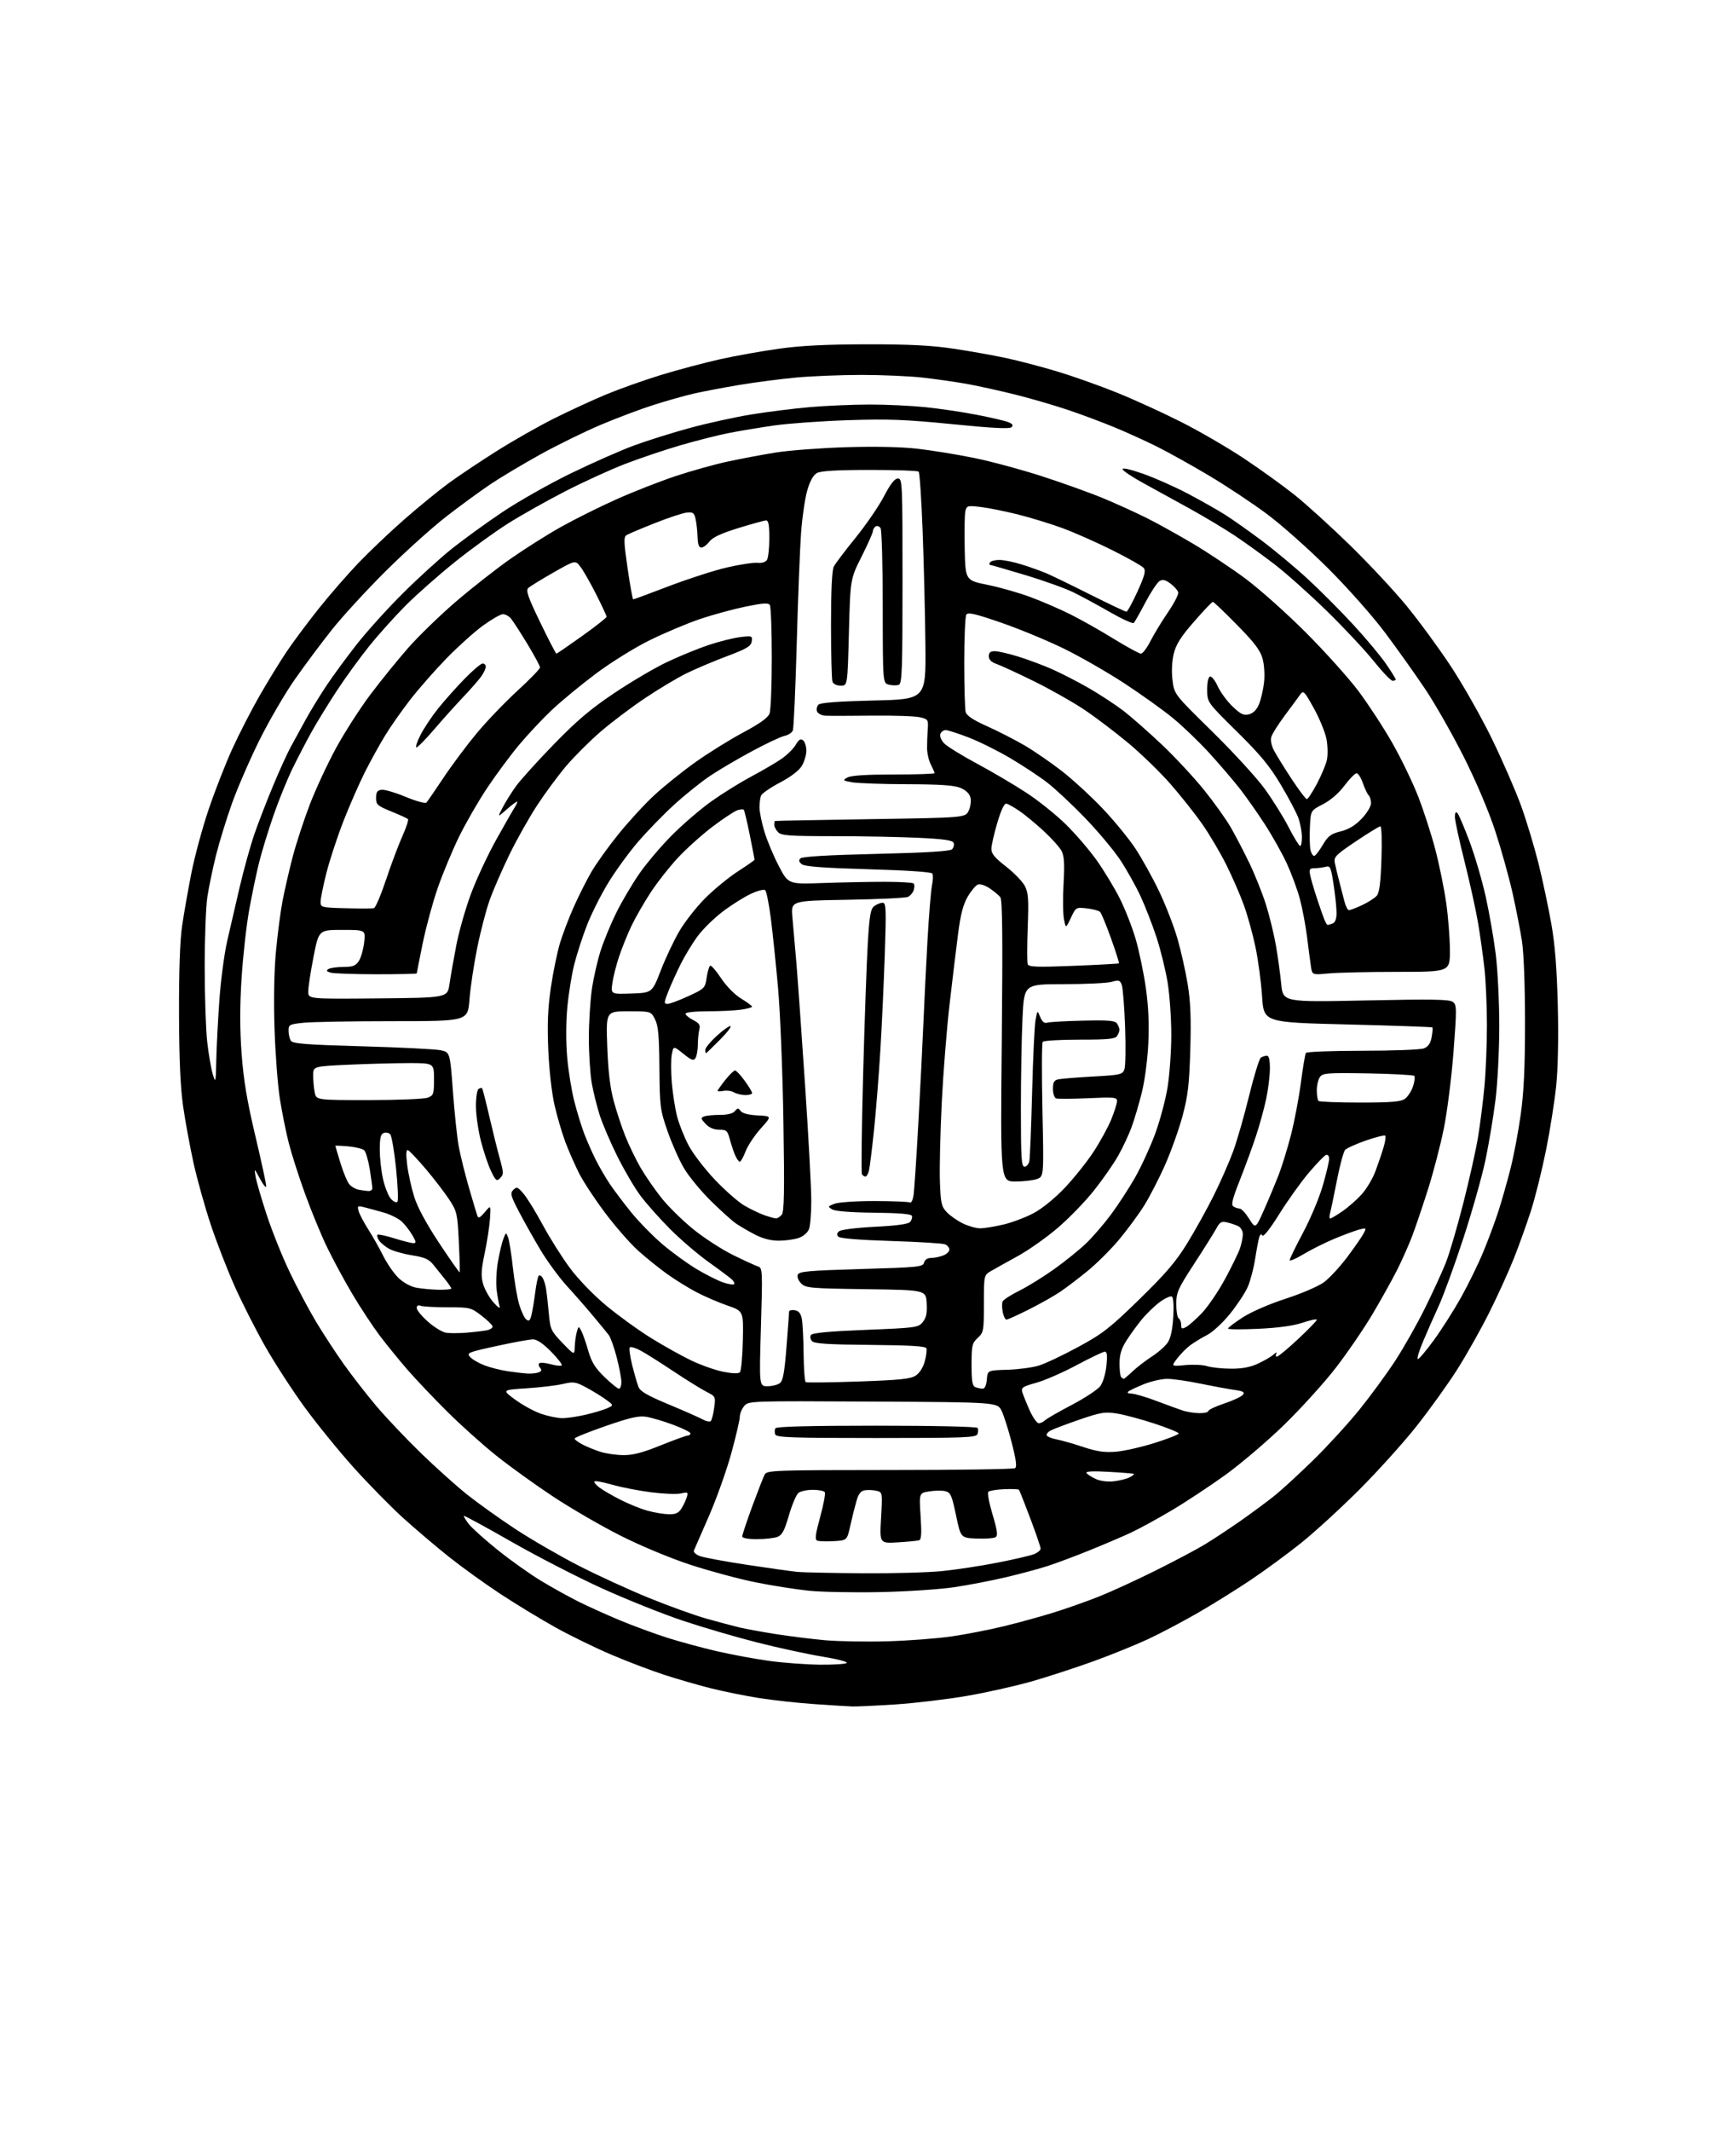<?xml version="1.0" encoding="UTF-8" standalone="no"?>
<svg 
  version="1.1" 
  xmlns="http://www.w3.org/2000/svg" 
  xmlns:xlink="http://www.w3.org/1999/xlink" 
  xmlns:svg="http://www.w3.org/2000/svg"
  xmlns:rdf="http://www.w3.org/1999/02/22-rdf-syntax-ns#"
  xmlns:cc="http://creativecommons.org/ns#"
  xmlns:dc="http://purl.org/dc/elements/1.1/"
  viewBox="0 0 704 864"
  width="704"
  height="864"
>
<style>svg {background-color: white; }</style>"
<path stroke="none" fill="black" fill-rule="evenodd" d="M345.50,691.83C343.85,691.77 337.10,691.35 330.51,690.90C323.91,690.46 313.79,689.35 308.01,688.45C302.23,687.54 293.26,685.73 288.08,684.42C282.90,683.10 274.50,680.68 269.42,679.02C264.33,677.37 254.84,673.77 248.32,671.01C241.80,668.26 231.53,663.26 225.48,659.91C219.44,656.56 209.37,650.44 203.09,646.32C196.81,642.20 187.39,635.42 182.15,631.25C176.91,627.08 168.55,619.98 163.56,615.48C158.58,610.97 149.55,601.78 143.50,595.06C137.45,588.33 128.44,577.26 123.49,570.45C118.53,563.64 111.37,552.60 107.57,545.91C103.77,539.22 98.22,528.29 95.23,521.62C92.24,514.96 87.85,503.65 85.47,496.50C83.09,489.35 79.95,478.12 78.49,471.53C77.04,464.95 75.13,454.60 74.26,448.53C73.16,440.85 72.65,429.46 72.60,411.00C72.54,393.95 72.98,381.29 73.83,375.50C74.55,370.55 76.25,360.88 77.60,354.00C78.96,347.12 82.13,335.43 84.66,328.00C87.18,320.57 91.47,309.61 94.19,303.63C96.91,297.66 101.88,287.98 105.23,282.13C108.59,276.29 113.49,268.28 116.14,264.34C118.78,260.40 124.63,252.55 129.13,246.90C133.63,241.25 140.95,232.83 145.40,228.19C149.86,223.55 158.22,215.60 164.00,210.54C169.78,205.47 177.88,198.87 182.00,195.85C186.12,192.84 194.90,186.98 201.50,182.82C208.10,178.66 218.51,172.75 224.63,169.68C230.75,166.62 240.20,162.26 245.63,159.99C251.06,157.73 261.12,154.15 268.00,152.04C274.88,149.93 285.68,147.06 292.00,145.65C298.32,144.24 309.12,142.31 316.00,141.36C324.81,140.13 335.29,139.61 351.50,139.59C368.53,139.57 377.61,140.02 386.50,141.34C393.10,142.32 402.77,144.04 408.00,145.16C413.23,146.28 422.68,148.77 429.00,150.68C435.32,152.59 446.12,156.43 453.00,159.21C459.88,161.99 471.57,167.33 479.00,171.08C486.43,174.83 497.90,181.50 504.50,185.89C511.10,190.28 520.33,196.93 525.00,200.65C529.67,204.38 539.74,213.52 547.38,220.96C555.01,228.41 565.33,239.45 570.30,245.50C575.28,251.55 583.37,262.57 588.28,270.00C593.19,277.43 600.71,290.70 605.00,299.50C609.29,308.30 614.60,320.50 616.82,326.61C619.03,332.72 622.22,343.29 623.92,350.11C625.61,356.92 627.94,367.90 629.10,374.50C630.60,383.01 631.36,392.65 631.73,407.65C632.06,420.64 631.81,433.19 631.09,440.15C630.45,446.39 628.60,458.11 626.98,466.19C625.36,474.27 622.62,485.30 620.90,490.69C619.17,496.09 616.02,504.89 613.89,510.25C611.76,515.61 607.26,525.51 603.88,532.25C600.50,538.99 594.68,549.33 590.94,555.23C587.20,561.13 579.76,571.48 574.42,578.23C569.08,584.98 558.58,596.61 551.10,604.08C543.62,611.55 533.00,621.26 527.50,625.66C522.00,630.05 512.77,636.82 507.00,640.68C501.22,644.55 491.57,650.55 485.56,654.01C479.54,657.48 470.54,662.22 465.56,664.55C460.58,666.87 450.66,670.89 443.52,673.48C436.38,676.06 425.18,679.72 418.62,681.61C412.07,683.49 400.14,686.17 392.10,687.55C384.07,688.94 370.98,690.50 363.00,691.02C355.02,691.53 347.15,691.90 345.50,691.83zM332.69,674.90C338.30,674.95 343.12,674.62 343.40,674.16C343.69,673.69 339.18,672.54 333.38,671.60C327.58,670.65 315.82,668.11 307.25,665.94C298.67,663.77 285.04,659.78 276.95,657.08C268.86,654.38 254.20,648.52 244.37,644.06C234.54,639.61 217.95,631.07 207.50,625.10C197.05,619.13 188.34,614.39 188.14,614.57C187.94,614.75 188.84,616.25 190.14,617.91C191.44,619.57 196.78,624.34 202.00,628.53C207.22,632.71 215.10,638.30 219.50,640.95C223.90,643.61 230.69,647.37 234.58,649.32C238.48,651.26 246.02,654.67 251.35,656.89C256.67,659.10 265.23,662.26 270.37,663.91C275.51,665.55 284.68,668.04 290.74,669.44C296.80,670.84 306.43,672.61 312.13,673.39C317.83,674.16 327.09,674.84 332.69,674.90zM360.00,665.41C368.52,665.16 380.23,664.27 386.00,663.42C391.77,662.58 401.21,660.74 406.96,659.34C412.72,657.94 421.67,655.49 426.85,653.89C432.03,652.30 440.37,649.36 445.39,647.38C450.40,645.39 460.80,640.63 468.50,636.79C476.20,632.96 485.20,628.19 488.50,626.20C491.80,624.21 498.32,619.90 503.00,616.64C507.67,613.38 513.97,608.71 517.00,606.27C520.02,603.83 527.16,597.26 532.86,591.67C538.56,586.07 546.85,577.00 551.29,571.50C555.73,566.00 562.20,557.17 565.68,551.87C569.15,546.57 574.64,536.89 577.86,530.37C581.09,523.84 584.91,515.52 586.35,511.87C587.79,508.23 590.96,497.43 593.39,487.87C595.83,478.32 598.53,466.23 599.39,461.00C600.25,455.77 601.42,446.55 601.98,440.50C602.54,434.45 603.00,423.20 602.99,415.50C602.99,407.80 602.53,397.45 601.97,392.50C601.42,387.55 600.26,379.28 599.39,374.12C598.52,368.96 596.05,357.77 593.91,349.25C591.76,340.73 590.00,332.60 590.00,331.18C590.00,329.48 590.34,328.94 590.99,329.59C591.53,330.13 593.74,335.28 595.90,341.04C598.06,346.79 601.02,356.87 602.48,363.43C603.94,369.99 605.78,380.55 606.57,386.89C607.36,393.23 608.00,406.33 608.00,415.99C608.00,425.69 607.32,439.08 606.47,445.89C605.63,452.67 603.79,463.68 602.39,470.36C600.98,477.04 596.93,491.35 593.39,502.17C589.85,512.99 585.34,525.36 583.35,529.67C581.37,533.98 578.48,540.54 576.93,544.25C575.38,547.96 574.51,551.00 574.99,551.00C575.47,551.00 578.40,547.53 581.49,543.29C584.59,539.05 589.53,531.29 592.47,526.04C595.41,520.79 599.48,512.47 601.52,507.54C603.56,502.61 606.32,495.18 607.65,491.04C608.99,486.89 611.17,479.23 612.50,474.00C613.84,468.77 615.72,458.88 616.68,452.00C617.97,442.80 618.44,432.89 618.44,414.50C618.44,399.52 617.94,386.31 617.20,381.53C616.52,377.14 614.80,368.37 613.38,362.03C611.96,355.69 608.82,344.43 606.39,337.00C603.71,328.83 598.68,316.95 593.64,306.92C589.06,297.81 582.02,285.43 578.00,279.42C573.97,273.42 566.63,263.10 561.69,256.50C556.59,249.71 546.57,238.40 538.60,230.44C530.84,222.71 519.71,212.81 513.84,208.44C507.98,204.07 497.41,197.06 490.34,192.85C483.28,188.65 473.82,183.37 469.32,181.13C464.82,178.89 457.17,175.40 452.32,173.39C447.47,171.37 439.00,168.19 433.50,166.33C428.00,164.46 418.32,161.63 412.00,160.04C405.68,158.46 396.68,156.47 392.00,155.63C387.32,154.79 379.13,153.63 373.79,153.05C368.45,152.47 357.42,152.00 349.29,152.00C341.16,152.01 329.32,152.48 323.00,153.05C316.68,153.63 306.14,155.00 299.60,156.10C293.05,157.20 284.75,158.78 281.14,159.62C277.54,160.45 270.30,162.50 265.05,164.17C259.80,165.83 250.10,169.49 243.50,172.28C236.90,175.08 225.88,180.49 219.00,184.30C212.12,188.12 203.12,193.49 199.00,196.25C194.88,199.01 186.78,204.91 181.02,209.38C175.26,213.85 164.20,223.80 156.46,231.50C148.71,239.20 138.87,249.91 134.59,255.30C130.30,260.70 123.52,269.78 119.52,275.50C115.52,281.22 109.05,292.33 105.15,300.20C101.25,308.06 96.24,319.62 94.02,325.87C91.79,332.12 88.89,341.57 87.57,346.87C86.25,352.17 84.68,359.74 84.08,363.69C83.49,367.65 83.00,380.47 83.01,392.19C83.01,403.91 83.48,417.55 84.04,422.50C84.61,427.45 85.62,433.30 86.28,435.50C87.44,439.31 87.51,439.03 87.72,429.50C87.85,424.00 88.42,413.02 88.99,405.10C89.57,397.18 90.97,386.61 92.11,381.60C93.26,376.60 95.56,366.65 97.23,359.50C98.90,352.35 101.60,342.68 103.22,338.00C104.85,333.32 108.24,324.55 110.77,318.50C113.29,312.45 116.46,305.48 117.81,303.00C119.16,300.52 121.86,295.57 123.82,292.00C125.77,288.43 129.62,282.12 132.36,278.00C135.11,273.88 140.73,266.23 144.85,261.00C148.97,255.78 157.33,246.54 163.42,240.49C169.51,234.43 178.32,226.41 183.00,222.66C187.68,218.91 196.90,212.21 203.50,207.77C210.10,203.33 222.70,196.19 231.50,191.91C240.30,187.63 251.87,182.53 257.21,180.57C262.54,178.61 272.67,175.43 279.71,173.52C286.74,171.60 297.90,169.14 304.50,168.06C311.10,166.97 321.90,165.62 328.50,165.05C335.10,164.48 345.96,164.02 352.64,164.01C359.32,164.00 369.45,164.48 375.14,165.06C380.84,165.64 390.14,167.02 395.81,168.11C401.48,169.20 407.29,170.54 408.72,171.08C410.60,171.80 411.02,172.38 410.24,173.16C409.45,173.95 402.80,173.62 386.32,171.98C367.22,170.08 360.32,169.81 344.00,170.35C333.27,170.70 319.77,171.67 314.00,172.49C308.23,173.32 299.90,174.70 295.50,175.57C291.10,176.44 282.27,178.67 275.88,180.54C269.49,182.41 259.38,185.82 253.42,188.12C247.46,190.42 236.58,195.40 229.24,199.17C221.90,202.94 211.53,208.77 206.20,212.12C200.86,215.47 191.10,222.54 184.50,227.83C177.90,233.13 168.90,241.07 164.50,245.49C160.10,249.91 153.43,257.34 149.68,262.01C145.93,266.68 140.05,274.77 136.62,280.00C133.19,285.23 128.62,292.65 126.48,296.50C124.33,300.35 120.81,307.10 118.66,311.50C116.51,315.90 113.04,324.45 110.94,330.50C108.84,336.55 106.22,345.10 105.11,349.50C104.01,353.90 102.17,362.66 101.04,368.97C99.91,375.28 98.52,387.79 97.95,396.76C97.24,408.14 97.25,417.41 97.99,427.35C98.78,437.96 100.20,446.42 103.53,460.45C105.99,470.81 107.98,480.01 107.95,480.89C107.93,481.78 106.82,480.48 105.49,478.00C103.06,473.50 103.06,473.50 103.64,477.00C103.96,478.93 105.99,485.90 108.15,492.50C110.31,499.10 114.53,509.59 117.51,515.81C120.50,522.04 125.28,531.04 128.14,535.81C131.00,540.59 136.05,548.33 139.37,553.00C142.69,557.67 148.63,565.33 152.58,570.00C156.53,574.67 164.65,583.25 170.63,589.06C176.61,594.86 185.10,602.48 189.50,605.98C193.90,609.48 202.76,615.80 209.18,620.02C215.61,624.23 227.09,630.87 234.68,634.77C242.28,638.66 255.09,644.54 263.14,647.82C271.20,651.11 281.77,654.91 286.64,656.28C291.51,657.65 297.52,659.24 300.00,659.83C302.48,660.41 309.04,661.61 314.59,662.49C320.14,663.37 329.14,664.49 334.59,664.98C340.04,665.46 351.48,665.66 360.00,665.41zM357.00,645.47C346.27,645.69 333.23,645.44 328.00,644.91C322.77,644.37 312.99,642.83 306.26,641.47C299.53,640.11 287.69,636.92 279.94,634.38C271.83,631.72 259.84,626.72 251.66,622.60C243.85,618.66 231.54,611.53 224.32,606.75C217.09,601.97 206.75,594.53 201.34,590.21C195.93,585.90 187.00,577.90 181.50,572.43C175.99,566.97 168.72,559.31 165.33,555.42C161.95,551.52 156.88,545.30 154.07,541.60C151.27,537.89 146.25,530.28 142.92,524.68C139.60,519.08 134.93,510.44 132.55,505.49C130.17,500.53 126.19,490.86 123.70,483.99C121.21,477.12 118.25,467.88 117.12,463.46C115.99,459.04 114.36,450.94 113.49,445.46C112.63,439.98 111.65,427.14 111.32,416.92C110.94,405.40 111.17,393.52 111.91,385.67C112.56,378.70 113.76,369.51 114.58,365.25C115.39,360.99 117.23,353.00 118.66,347.50C120.10,342.00 123.24,332.38 125.65,326.12C128.05,319.87 132.83,309.60 136.26,303.30C139.69,297.00 145.94,287.27 150.14,281.67C154.34,276.08 161.24,267.56 165.48,262.73C169.71,257.91 178.43,249.46 184.84,243.95C191.25,238.44 201.22,230.62 207.00,226.57C212.78,222.52 222.04,216.67 227.59,213.57C233.14,210.47 243.24,205.44 250.04,202.40C256.84,199.36 267.60,195.15 273.95,193.03C280.30,190.92 289.85,188.25 295.18,187.11C300.50,185.96 309.27,184.32 314.68,183.45C320.08,182.59 332.83,181.63 343.01,181.31C354.66,180.95 365.40,181.17 372.01,181.92C377.78,182.58 388.11,184.25 394.96,185.65C401.82,187.04 414.27,190.40 422.63,193.11C430.99,195.81 442.22,199.85 447.57,202.08C452.93,204.31 460.86,207.92 465.20,210.10C469.53,212.28 477.97,216.96 483.93,220.50C489.90,224.05 499.45,230.41 505.14,234.64C510.84,238.88 521.82,248.68 529.55,256.42C537.28,264.16 546.85,274.81 550.82,280.08C554.79,285.36 560.95,294.78 564.52,301.03C568.09,307.28 572.83,317.07 575.06,322.77C577.29,328.47 580.44,338.20 582.06,344.39C583.68,350.59 585.67,360.34 586.48,366.08C587.30,371.81 587.97,380.44 587.98,385.25C588.00,394.00 588.00,394.00 566.75,394.01C555.06,394.01 542.49,394.30 538.82,394.65C532.14,395.28 532.14,395.28 531.63,391.89C531.35,390.02 530.63,384.60 530.04,379.83C529.44,375.07 528.12,368.09 527.11,364.33C526.10,360.58 523.71,354.12 521.81,350.00C519.90,345.88 515.85,338.68 512.81,334.00C509.78,329.32 505.19,322.82 502.63,319.55C500.06,316.28 494.57,309.87 490.42,305.31C486.26,300.75 479.58,294.34 475.57,291.06C471.56,287.78 462.70,281.45 455.89,276.99C449.07,272.53 438.10,266.23 431.50,263.00C424.90,259.76 413.47,255.03 406.10,252.48C395.49,248.81 392.54,248.13 391.87,249.18C391.41,249.90 391.03,258.60 391.03,268.50C391.03,278.40 391.29,287.47 391.60,288.65C392.01,290.16 394.59,291.88 400.34,294.45C404.83,296.47 411.65,299.96 415.50,302.21C419.35,304.47 426.10,309.11 430.51,312.52C434.91,315.94 442.37,322.78 447.08,327.72C451.78,332.67 457.82,340.03 460.48,344.08C463.15,348.13 467.48,355.96 470.11,361.47C472.74,366.99 476.05,375.54 477.48,380.49C478.91,385.43 480.78,393.76 481.64,398.99C482.80,406.08 483.07,412.82 482.70,425.50C482.29,439.55 481.75,444.19 479.61,452.22C478.19,457.57 475.02,466.49 472.57,472.05C470.13,477.61 466.25,485.15 463.95,488.82C461.65,492.48 457.04,498.72 453.72,502.68C450.39,506.64 444.70,512.30 441.08,515.25C437.46,518.21 432.48,522.00 430.00,523.68C427.52,525.36 421.80,528.60 417.27,530.87C412.75,533.14 408.64,535.00 408.15,535.00C407.65,535.00 406.98,533.65 406.65,532.01C406.32,530.37 406.28,528.43 406.56,527.71C406.83,526.99 409.86,525.01 413.28,523.32C416.70,521.63 423.10,517.67 427.50,514.53C431.90,511.39 437.69,506.72 440.37,504.16C443.04,501.60 447.59,496.35 450.46,492.50C453.33,488.65 457.73,481.90 460.24,477.50C462.75,473.10 466.41,465.16 468.38,459.85C470.35,454.54 472.64,445.99 473.48,440.85C474.31,435.71 474.99,426.10 474.99,419.50C474.99,412.90 474.33,403.41 473.52,398.40C472.70,393.40 470.69,385.18 469.05,380.15C467.40,375.11 464.48,367.59 462.57,363.44C460.65,359.28 456.94,352.65 454.32,348.69C451.70,344.74 445.27,337.06 440.03,331.63C434.79,326.20 427.90,319.75 424.72,317.30C421.54,314.84 414.80,310.39 409.75,307.40C404.70,304.42 397.08,300.63 392.81,298.99C388.55,297.34 384.36,296.00 383.50,296.00C382.64,296.00 381.67,296.70 381.34,297.55C381.01,298.42 381.66,300.07 382.83,301.32C383.98,302.54 389.93,306.23 396.06,309.52C402.19,312.81 411.25,318.15 416.20,321.38C421.15,324.61 428.44,330.46 432.40,334.38C436.37,338.30 441.99,344.88 444.90,349.00C447.80,353.12 451.94,359.97 454.09,364.22C456.23,368.46 459.14,375.89 460.55,380.72C461.95,385.55 463.81,394.45 464.67,400.50C465.74,408.05 466.06,415.14 465.67,423.11C465.35,429.74 464.21,438.33 463.00,443.11C461.84,447.73 459.99,453.98 458.88,457.00C457.77,460.02 455.35,465.20 453.49,468.50C451.64,471.80 447.19,478.18 443.61,482.68C440.04,487.18 433.38,494.03 428.83,497.91C424.28,501.78 417.05,506.88 412.77,509.23C408.49,511.58 403.64,514.28 401.99,515.24C399.00,516.97 399.00,516.97 399.00,528.53C399.00,539.58 398.89,540.20 396.50,542.41C394.21,544.53 394.00,545.45 394.00,553.26C394.00,560.11 394.31,561.91 395.58,562.39C396.45,562.73 397.77,563.00 398.52,563.00C399.37,563.00 400.00,561.59 400.19,559.28C400.50,555.56 400.50,555.56 408.50,555.33C412.90,555.20 418.64,554.44 421.26,553.64C423.88,552.84 431.08,549.44 437.26,546.08C447.23,540.67 450.04,538.47 462.07,526.74C472.79,516.28 476.88,511.50 481.49,504.00C484.70,498.77 489.53,490.06 492.23,484.63C494.93,479.20 498.44,471.24 500.02,466.94C501.61,462.64 504.54,452.46 506.53,444.32C508.52,436.19 510.68,429.19 511.32,428.78C511.97,428.37 513.06,428.02 513.75,428.02C514.60,428.00 514.99,429.70 514.98,433.25C514.97,436.14 514.30,441.65 513.48,445.49C512.67,449.34 510.82,456.09 509.36,460.49C507.91,464.90 504.96,472.96 502.81,478.41C499.74,486.16 499.17,488.49 500.20,489.14C500.91,489.60 502.06,489.98 502.74,489.98C503.42,489.99 505.14,491.85 506.57,494.12C509.17,498.23 509.17,498.23 512.66,490.37C514.58,486.04 517.21,479.74 518.52,476.37C519.83,473.00 522.05,465.80 523.46,460.37C524.87,454.94 526.70,445.39 527.52,439.14C528.34,432.90 529.26,427.38 529.57,426.89C529.87,426.40 540.19,426.00 552.49,426.00C564.80,426.00 576.00,425.57 577.38,425.05C579.18,424.36 580.08,423.08 580.57,420.50C580.94,418.52 581.07,416.74 580.87,416.54C580.67,416.35 565.20,415.80 546.50,415.34C512.50,414.50 512.50,414.50 511.81,404.00C511.44,398.23 510.23,389.23 509.14,384.00C508.04,378.77 505.93,371.12 504.44,367.00C502.96,362.88 499.72,355.45 497.25,350.50C494.78,345.55 490.37,338.11 487.46,333.97C484.55,329.82 478.79,322.57 474.66,317.85C470.54,313.13 462.81,305.63 457.49,301.19C452.16,296.75 444.05,290.61 439.45,287.55C434.85,284.49 425.77,279.37 419.26,276.17C412.75,272.96 405.98,269.84 404.21,269.22C402.00,268.45 401.00,267.46 401.00,266.05C401.00,264.55 401.65,264.00 403.39,264.00C404.71,264.00 408.87,264.94 412.64,266.10C416.42,267.25 422.57,269.53 426.32,271.16C430.07,272.80 436.88,276.29 441.45,278.91C446.01,281.54 452.39,285.73 455.63,288.21C458.86,290.70 465.85,296.86 471.17,301.89C476.50,306.93 484.19,315.20 488.28,320.28C492.37,325.35 497.26,332.20 499.15,335.50C501.05,338.80 504.44,345.32 506.70,350.00C508.95,354.68 511.97,362.25 513.41,366.83C514.84,371.41 516.65,378.84 517.43,383.33C518.21,387.82 519.17,394.83 519.57,398.90C520.29,406.30 520.29,406.30 553.89,405.60C580.82,405.03 587.84,405.15 589.19,406.20C590.77,407.41 590.78,408.81 589.45,426.35C588.66,436.72 586.89,450.74 585.52,457.52C584.14,464.29 581.26,475.38 579.10,482.17C576.94,488.95 574.08,497.43 572.73,501.00C571.38,504.57 568.62,510.79 566.60,514.81C564.57,518.83 560.06,526.93 556.57,532.81C553.08,538.69 546.40,548.45 541.73,554.50C537.06,560.55 527.67,570.92 520.87,577.55C514.07,584.18 503.32,593.34 497.00,597.91C490.68,602.47 480.77,609.01 475.00,612.43C469.23,615.85 461.80,619.90 458.50,621.43C455.20,622.96 447.77,626.13 442.00,628.47C436.23,630.81 428.57,633.68 425.00,634.84C421.43,636.01 413.77,638.07 408.00,639.43C402.23,640.79 392.77,642.62 387.00,643.48C381.23,644.35 367.73,645.24 357.00,645.47zM349.64,637.83C361.82,637.92 376.45,637.53 382.14,636.94C387.84,636.36 397.90,634.83 404.50,633.53C411.10,632.24 417.74,630.70 419.25,630.11C420.76,629.53 422.00,628.51 422.00,627.86C422.00,627.20 420.12,621.68 417.81,615.58C415.51,609.49 413.45,604.27 413.23,604.00C413.01,603.73 410.31,603.61 407.22,603.75C404.13,603.88 401.24,604.36 400.80,604.80C400.35,605.25 401.12,609.38 402.50,613.99C404.45,620.52 404.73,622.56 403.75,623.20C403.06,623.65 399.60,623.90 396.06,623.76C389.61,623.50 389.61,623.50 387.70,614.33C386.01,606.27 385.49,605.09 383.41,604.57C382.10,604.24 379.16,604.27 376.88,604.64C372.72,605.30 372.72,605.30 373.33,614.69C373.79,621.68 373.64,624.18 372.73,624.46C372.05,624.68 368.17,625.05 364.11,625.30C356.71,625.75 356.71,625.75 357.30,615.38C357.88,605.12 357.86,605.00 355.55,604.42C354.26,604.10 352.15,603.98 350.85,604.17C349.08,604.42 348.21,605.49 347.33,608.50C346.69,610.70 345.56,615.20 344.83,618.50C343.50,624.50 343.50,624.50 338.12,624.81C335.16,624.98 332.15,624.89 331.42,624.61C330.39,624.21 330.64,622.19 332.60,615.03C333.97,610.03 334.82,605.51 334.48,604.97C334.15,604.44 331.97,604.00 329.63,604.00C327.29,604.00 324.67,604.56 323.80,605.25C322.93,605.94 321.19,610.03 319.93,614.34C318.12,620.59 317.17,622.37 315.26,623.09C313.95,623.59 310.20,624.00 306.93,624.00C303.21,624.00 301.00,623.58 301.00,622.88C301.00,622.26 302.84,616.76 305.08,610.65C307.33,604.55 309.59,598.76 310.12,597.78C311.01,596.11 314.16,596.00 360.79,595.98C388.13,595.98 411.01,595.64 411.63,595.23C412.44,594.71 412.07,591.83 410.32,585.00C408.98,579.77 407.12,573.92 406.19,572.00C404.50,568.50 404.50,568.50 354.00,568.23C303.51,567.96 303.50,567.96 301.75,570.09C300.79,571.26 300.00,573.22 300.00,574.44C300.00,575.66 298.46,582.28 296.57,589.16C294.69,596.03 290.62,607.47 287.52,614.58C284.43,621.68 281.67,628.00 281.40,628.61C281.12,629.22 282.16,630.21 283.70,630.82C285.24,631.43 293.93,633.05 303.00,634.42C312.07,635.79 321.30,637.08 323.50,637.29C325.70,637.49 337.46,637.74 349.64,637.83zM271.13,613.91C273.86,613.98 275.14,613.44 276.24,611.75C277.05,610.51 278.05,608.44 278.46,607.15C279.15,604.94 279.01,604.84 276.08,605.48C274.37,605.86 268.88,605.63 263.89,604.99C258.90,604.34 251.85,602.96 248.22,601.92C244.60,600.88 241.38,600.28 241.08,600.59C240.78,600.89 241.65,601.99 243.01,603.03C244.38,604.07 248.23,606.32 251.57,608.02C254.91,609.72 259.86,611.72 262.57,612.47C265.28,613.21 269.14,613.86 271.13,613.91zM451.79,600.53C454.15,600.25 457.00,599.53 458.13,598.93C459.25,598.33 460.02,597.71 459.84,597.55C459.65,597.40 455.11,597.02 449.74,596.72C443.23,596.34 440.19,596.50 440.61,597.18C440.96,597.74 442.65,598.83 444.37,599.61C446.27,600.47 449.19,600.83 451.79,600.53zM252.73,589.93C256.62,589.98 260.50,588.98 267.88,586.00C273.34,583.80 278.30,582.00 278.90,582.00C279.51,582.00 280.00,581.60 280.00,581.12C280.00,580.63 276.83,579.06 272.96,577.62C269.08,576.18 264.18,574.73 262.05,574.39C259.02,573.91 255.50,574.71 245.61,578.14C238.68,580.54 233.01,582.83 233.01,583.22C233.00,583.62 234.46,584.71 236.25,585.64C238.04,586.57 241.30,587.91 243.50,588.60C245.70,589.30 249.85,589.90 252.73,589.93zM452.50,588.56C455.80,588.29 462.89,586.69 468.25,585.00C473.61,583.31 478.00,581.58 478.00,581.16C478.00,580.74 473.60,578.95 468.23,577.17C462.86,575.40 455.99,573.56 452.98,573.08C448.09,572.30 446.47,572.56 437.85,575.51C432.54,577.34 427.24,579.34 426.07,579.96C424.90,580.59 424.20,581.51 424.51,582.01C424.82,582.51 426.64,583.22 428.57,583.58C430.49,583.94 435.31,585.31 439.28,586.64C444.83,588.48 447.89,588.93 452.50,588.56zM355.36,583.00C320.94,583.00 314.85,582.78 314.38,581.55C314.07,580.75 314.11,579.62 314.47,579.05C314.90,578.35 328.43,578.00 355.50,578.00C378.67,578.00 396.12,578.39 396.44,578.91C396.75,579.41 396.73,580.54 396.40,581.41C395.85,582.83 391.39,583.00 355.36,583.00zM288.24,576.14C288.65,575.74 289.27,573.34 289.61,570.79C290.24,566.21 290.21,566.15 286.37,564.19C284.24,563.10 278.21,559.35 272.96,555.86C267.72,552.36 261.77,548.62 259.75,547.54C257.73,546.47 255.78,545.89 255.41,546.26C255.04,546.63 255.47,549.82 256.35,553.36C257.24,556.90 258.38,560.88 258.89,562.21C259.61,564.09 262.38,565.71 271.16,569.37C277.40,571.97 283.62,574.72 285.00,575.48C286.38,576.24 287.83,576.54 288.24,576.14zM421.24,577.00C421.99,577.00 423.13,576.47 423.77,575.83C424.41,575.19 429.30,572.38 434.63,569.58C439.96,566.79 445.17,563.35 446.21,561.94C447.28,560.50 448.36,556.89 448.69,553.69C449.12,549.51 448.95,548.00 448.04,548.00C447.36,548.00 442.23,550.45 436.65,553.43C431.07,556.42 423.68,559.65 420.24,560.60C414.69,562.14 414.04,562.57 414.58,564.42C414.92,565.56 416.25,568.86 417.54,571.75C418.83,574.64 420.50,577.00 421.24,577.00zM228.00,574.95C229.93,574.96 234.25,574.32 237.60,573.53C240.96,572.74 244.87,571.56 246.30,570.91C248.89,569.73 248.89,569.73 245.70,567.40C243.94,566.12 240.37,563.93 237.77,562.53C233.44,560.20 232.63,560.08 228.27,561.09C225.65,561.70 219.01,562.50 213.52,562.85C203.54,563.50 203.54,563.50 208.94,567.46C211.91,569.64 216.63,572.21 219.42,573.18C222.22,574.14 226.07,574.94 228.00,574.95zM486.25,572.92C488.31,572.96 490.00,572.59 490.00,572.08C490.00,571.58 492.89,570.20 496.42,569.03C499.96,567.85 503.36,566.27 503.99,565.51C504.92,564.39 504.24,564.01 500.31,563.45C497.67,563.07 491.45,561.92 486.50,560.90C481.55,559.87 475.65,559.02 473.38,559.02C471.12,559.01 466.84,559.98 463.88,561.17C460.92,562.36 458.07,563.71 457.55,564.17C457.00,564.65 457.55,565.00 458.83,565.00C460.06,565.00 464.54,566.31 468.78,567.90C473.03,569.50 477.85,571.27 479.50,571.82C481.15,572.38 484.19,572.88 486.25,572.92zM251.00,563.00C251.55,563.00 251.99,561.76 251.98,560.25C251.97,558.74 251.11,554.22 250.07,550.21C249.03,546.20 247.58,542.15 246.85,541.21C246.12,540.27 243.26,536.80 240.51,533.50C237.76,530.20 232.97,524.73 229.88,521.35C226.79,517.97 222.00,511.44 219.24,506.85C216.49,502.26 212.53,495.22 210.44,491.21C207.04,484.67 206.81,483.76 208.18,482.39C209.55,481.02 209.98,481.19 212.37,484.03C213.84,485.77 217.34,491.48 220.16,496.71C222.98,501.94 227.90,509.74 231.09,514.04C234.49,518.62 240.59,524.94 245.81,529.29C250.72,533.37 258.95,539.33 264.11,542.52C269.28,545.72 276.65,549.82 280.50,551.65C284.35,553.48 290.11,555.50 293.30,556.14C296.92,556.86 299.46,556.94 300.04,556.36C300.56,555.84 301.10,550.05 301.24,543.48C301.50,531.54 301.50,531.54 295.02,529.30C291.45,528.07 285.83,525.65 282.52,523.92C279.21,522.20 273.80,518.85 270.50,516.48C267.20,514.12 261.92,509.86 258.76,507.02C255.61,504.19 249.64,497.36 245.49,491.86C241.35,486.36 236.56,479.08 234.84,475.69C233.13,472.30 230.63,466.60 229.27,463.01C227.92,459.43 225.94,452.68 224.87,448.00C223.74,443.06 222.68,433.64 222.34,425.50C221.90,415.05 222.17,408.65 223.41,400.24C224.32,394.04 226.00,385.94 227.12,382.24C228.25,378.53 230.77,371.93 232.73,367.57C234.68,363.20 237.85,356.90 239.78,353.57C241.71,350.23 246.64,343.34 250.73,338.27C254.82,333.19 261.39,326.04 265.33,322.39C269.28,318.74 276.81,312.69 282.07,308.96C287.33,305.22 296.02,299.82 301.39,296.96C308.10,293.37 311.44,290.98 312.07,289.31C312.58,287.97 312.99,277.79 312.98,266.68C312.98,255.58 312.62,245.95 312.20,245.28C311.60,244.35 309.38,244.49 302.45,245.91C297.51,246.92 289.21,249.18 283.99,250.93C278.77,252.69 269.55,256.57 263.50,259.55C257.32,262.60 247.72,268.57 241.59,273.16C235.59,277.66 227.57,284.27 223.77,287.86C219.97,291.44 213.99,297.82 210.47,302.04C206.95,306.25 201.16,314.07 197.59,319.41C194.02,324.75 188.86,333.70 186.12,339.31C183.39,344.91 179.51,354.23 177.51,360.00C175.51,365.77 172.77,375.85 171.43,382.39C170.10,388.93 169.00,394.44 169.00,394.64C169.00,394.84 161.69,394.99 152.75,394.99C143.81,394.98 135.45,394.69 134.17,394.35C132.42,393.88 132.17,393.51 133.17,392.88C133.90,392.41 136.63,392.02 139.23,392.02C143.09,392.00 144.24,391.57 145.51,389.63C146.36,388.32 147.34,384.95 147.67,382.13C148.28,377.00 148.28,377.00 138.78,377.00C129.28,377.00 129.28,377.00 127.14,387.95C125.96,393.97 125.00,400.28 125.00,401.97C125.00,405.03 125.00,405.03 153.24,404.77C181.48,404.50 181.48,404.50 182.27,399.00C182.71,395.98 183.96,388.87 185.05,383.22C186.14,377.56 188.84,368.11 191.05,362.22C193.25,356.32 197.82,346.55 201.19,340.50C204.56,334.45 207.97,328.49 208.77,327.25C209.57,326.01 209.97,325.00 209.65,325.00C209.33,325.00 207.42,326.45 205.40,328.22C201.73,331.44 201.73,331.44 203.79,327.47C204.91,325.29 207.35,321.39 209.19,318.82C211.04,316.24 217.99,308.55 224.63,301.72C233.94,292.14 239.55,287.39 249.11,280.99C255.92,276.42 265.55,270.75 270.50,268.41C275.45,266.06 283.03,262.95 287.35,261.51C291.67,260.06 297.45,258.62 300.19,258.29C304.99,257.72 305.17,257.79 304.84,260.04C304.56,262.00 302.90,262.99 294.72,266.07C289.33,268.10 281.95,271.23 278.31,273.02C274.67,274.81 267.14,279.32 261.58,283.04C256.02,286.76 247.88,292.90 243.50,296.69C239.11,300.48 232.87,306.71 229.62,310.54C226.37,314.37 221.06,321.55 217.82,326.50C214.58,331.45 209.51,340.45 206.57,346.50C203.63,352.55 200.04,360.81 198.59,364.85C197.15,368.89 194.86,377.67 193.51,384.35C192.16,391.04 190.75,400.44 190.38,405.25C189.70,414.00 189.70,414.00 159.50,414.00C142.89,414.00 126.53,414.29 123.15,414.64C117.35,415.25 117.00,415.43 117.02,417.89C117.02,419.33 117.44,421.15 117.95,421.95C118.69,423.12 124.15,423.54 146.81,424.19C162.18,424.62 176.50,425.34 178.63,425.78C182.50,426.59 182.50,426.59 183.67,442.45C184.31,451.18 185.38,461.28 186.05,464.91C186.73,468.53 188.58,476.00 190.17,481.50C191.77,487.00 193.30,492.16 193.59,492.96C193.97,494.05 194.72,493.67 196.58,491.46C199.06,488.50 199.06,488.50 198.71,494.00C198.51,497.02 197.55,503.32 196.57,508.00C195.13,514.85 195.00,517.28 195.90,520.50C196.52,522.70 198.41,526.08 200.10,528.00C201.80,529.92 202.93,530.72 202.63,529.76C202.32,528.81 201.78,525.81 201.42,523.10C201.06,520.39 201.28,515.20 201.92,511.56C202.55,507.93 203.55,503.73 204.14,502.23C205.18,499.56 205.22,499.55 206.05,501.68C206.51,502.88 207.38,508.38 207.99,513.91C208.60,519.44 209.75,526.17 210.55,528.86C211.35,531.56 212.63,534.28 213.39,534.91C214.49,535.82 214.91,535.50 215.49,533.28C215.89,531.75 216.57,527.65 217.02,524.17C217.46,520.69 218.11,517.55 218.47,517.20C218.82,516.85 219.53,517.22 220.04,518.03C220.55,518.84 221.18,520.85 221.44,522.50C221.71,524.15 222.21,528.62 222.56,532.43C223.17,539.02 223.44,539.60 228.08,544.43C232.96,549.50 232.96,549.50 233.08,546.00C233.14,544.08 233.52,541.38 233.91,540.00C234.60,537.59 234.66,537.57 235.71,539.50C236.31,540.60 237.57,544.20 238.52,547.50C239.87,552.21 241.28,554.52 245.11,558.25C247.80,560.86 250.44,563.00 251.00,563.00zM311.24,562.00C313.10,562.00 315.35,561.44 316.26,560.75C317.52,559.78 318.13,556.45 318.95,546.05C319.53,538.65 320.00,532.21 320.00,531.73C320.00,531.25 321.01,531.00 322.24,531.18C323.81,531.40 324.68,532.40 325.13,534.50C325.48,536.15 325.82,542.54 325.88,548.69C325.95,554.85 326.34,560.09 326.75,560.34C327.16,560.59 336.79,560.48 348.14,560.09C364.95,559.50 369.26,559.06 371.35,557.69C372.91,556.67 374.36,554.39 375.03,551.90C375.64,549.64 375.93,547.26 375.68,546.61C375.36,545.77 368.97,545.38 352.94,545.25C336.31,545.12 330.31,544.74 329.36,543.78C328.65,543.08 328.42,541.94 328.84,541.26C329.38,540.39 335.86,539.77 350.97,539.16C371.60,538.33 372.40,538.22 374.21,535.99C375.64,534.23 376.02,532.38 375.79,528.34C375.50,523.00 375.50,523.00 351.19,522.66C328.55,522.35 326.74,522.19 324.90,520.34C323.78,519.22 323.18,517.69 323.52,516.80C324.04,515.46 327.80,515.12 349.19,514.49C372.53,513.81 374.28,513.63 374.74,511.88C375.04,510.72 376.12,510.00 377.55,510.00C378.83,510.00 381.02,509.56 382.43,509.02C383.85,508.49 385.00,507.41 385.00,506.63C385.00,505.85 384.21,504.88 383.25,504.48C382.29,504.07 372.41,503.46 361.30,503.12C348.85,502.74 340.68,502.08 340.01,501.41C339.22,500.62 339.30,500.00 340.30,499.17C341.07,498.52 347.43,497.73 354.84,497.36C363.79,496.91 368.36,496.27 369.10,495.38C369.70,494.66 370.02,493.56 369.81,492.94C369.56,492.18 364.56,491.76 354.47,491.66C345.04,491.56 338.76,491.06 337.50,490.32C335.59,489.19 335.63,489.09 338.44,488.02C340.09,487.40 347.25,486.92 354.75,486.93C362.11,486.95 368.53,487.21 369.01,487.51C369.50,487.81 370.14,486.58 370.44,484.78C370.74,482.98 371.64,469.57 372.44,455.00C373.25,440.43 374.16,422.20 374.48,414.50C374.80,406.80 375.53,391.95 376.11,381.50C376.70,371.05 377.53,360.86 377.96,358.85C378.39,356.84 378.45,354.73 378.10,354.16C377.70,353.52 367.84,352.85 352.21,352.41C334.24,351.90 326.46,351.32 325.23,350.41C323.97,349.48 323.80,348.83 324.60,348.01C325.34,347.27 335.65,346.66 355.31,346.19C375.77,345.70 385.28,345.12 386.09,344.31C386.74,343.66 387.02,342.50 386.73,341.73C386.32,340.66 382.88,340.16 372.43,339.66C364.87,339.30 349.34,339.00 337.91,339.00C320.36,339.00 316.90,338.76 315.57,337.43C314.71,336.56 314.00,335.21 314.00,334.43C314.00,333.64 314.11,332.93 314.25,332.85C314.39,332.76 331.82,332.43 352.99,332.10C391.48,331.50 391.48,331.50 392.83,328.68C393.57,327.12 393.90,324.73 393.55,323.36C393.16,321.77 391.69,320.35 389.50,319.43C386.96,318.37 381.29,317.98 367.78,317.94C357.73,317.91 347.70,317.55 345.50,317.15C341.73,316.45 341.62,316.34 343.68,315.20C345.14,314.40 351.39,314.00 362.43,314.00C371.55,314.00 379.00,313.75 379.00,313.45C379.00,313.15 378.31,311.58 377.48,309.96C376.64,308.34 375.95,305.32 375.95,303.26C375.95,301.19 376.07,297.72 376.23,295.55C376.49,291.78 376.34,291.56 373.00,290.78C371.07,290.33 362.30,290.04 353.50,290.14C344.70,290.24 336.25,290.25 334.72,290.16C333.19,290.07 331.67,289.29 331.34,288.43C331.01,287.57 331.27,286.33 331.92,285.68C332.72,284.88 339.92,284.34 354.30,284.00C375.50,283.50 375.50,283.50 375.28,261.50C375.16,249.40 374.66,228.80 374.17,215.72C373.68,202.65 372.95,191.62 372.55,191.22C372.15,190.83 363.20,190.51 352.66,190.52C339.16,190.53 332.84,190.91 331.27,191.79C329.81,192.61 328.47,195.03 327.38,198.77C326.46,201.92 325.33,209.68 324.86,216.00C324.40,222.32 323.60,242.57 323.10,261.00C322.59,279.43 321.88,295.24 321.52,296.14C321.17,297.04 319.66,298.02 318.19,298.33C316.71,298.63 310.79,301.41 305.04,304.51C299.28,307.60 291.63,312.10 288.04,314.50C284.44,316.90 277.88,322.15 273.46,326.18C269.04,330.21 262.34,337.10 258.58,341.50C254.81,345.90 249.33,353.47 246.41,358.33C243.48,363.18 239.67,370.82 237.95,375.30C236.22,379.77 233.95,386.77 232.91,390.85C231.87,394.92 230.59,402.81 230.07,408.38C229.49,414.51 229.47,422.49 230.01,428.63C230.49,434.20 231.81,442.30 232.93,446.63C234.04,450.96 235.88,456.91 237.01,459.85C238.14,462.79 240.24,467.52 241.67,470.35C243.10,473.18 245.63,477.52 247.29,480.00C248.96,482.48 252.83,487.62 255.91,491.43C258.98,495.24 264.71,501.09 268.63,504.43C272.55,507.77 278.85,512.34 282.63,514.59C286.41,516.84 291.22,519.25 293.32,519.94C295.42,520.63 297.38,520.95 297.69,520.65C297.99,520.34 297.62,519.50 296.87,518.78C296.12,518.06 291.86,514.87 287.41,511.69C282.95,508.51 275.87,502.44 271.66,498.20C267.45,493.97 262.06,487.90 259.69,484.72C257.32,481.54 253.10,474.34 250.31,468.72C247.51,463.10 244.30,455.57 243.16,452.00C242.03,448.43 240.58,442.57 239.95,439.00C239.33,435.43 238.81,427.32 238.80,421.00C238.79,414.68 239.35,405.68 240.03,401.00C240.72,396.32 242.33,389.25 243.62,385.28C244.91,381.31 247.75,374.43 249.94,370.00C252.13,365.57 256.30,358.50 259.21,354.28C262.12,350.07 268.12,342.99 272.54,338.56C276.96,334.13 284.16,327.95 288.54,324.84C292.92,321.72 300.10,317.26 304.50,314.91C308.90,312.57 314.39,309.37 316.70,307.81C319.01,306.25 321.69,303.64 322.65,302.02C323.97,299.77 324.70,299.33 325.69,300.16C326.41,300.76 327.00,302.65 327.00,304.37C326.99,306.09 326.15,308.88 325.13,310.56C323.97,312.45 320.59,315.02 316.24,317.30C312.38,319.33 308.94,321.71 308.61,322.58C308.27,323.45 308.00,325.59 308.00,327.33C308.00,329.08 308.87,333.43 309.94,337.00C311.00,340.58 313.63,346.88 315.78,351.00C319.67,358.50 319.67,358.50 333.59,358.00C341.24,357.73 352.53,357.50 358.67,357.50C364.81,357.50 370.14,357.80 370.51,358.17C370.88,358.55 370.90,359.74 370.55,360.83C370.21,361.92 369.15,363.17 368.21,363.61C367.27,364.05 356.20,364.58 343.61,364.79C320.73,365.17 320.73,365.17 321.34,371.83C321.68,375.50 322.41,383.90 322.97,390.50C323.52,397.10 325.10,419.41 326.49,440.07C327.87,460.73 329.00,481.74 329.00,486.75C329.00,491.77 328.58,496.97 328.07,498.31C327.53,499.73 325.79,501.23 323.92,501.88C322.15,502.49 318.50,503.00 315.82,503.00C312.59,503.00 309.34,502.17 306.22,500.55C303.62,499.20 300.17,497.20 298.55,496.10C296.92,494.99 292.27,490.81 288.21,486.80C284.15,482.78 279.25,476.82 277.33,473.55C275.40,470.28 272.42,463.53 270.69,458.55C267.70,449.92 267.54,448.73 267.41,432.96C267.30,419.70 266.94,415.79 265.61,413.21C263.95,410.00 263.95,410.00 254.85,410.00C245.75,410.00 245.75,410.00 246.26,424.25C246.61,434.07 247.41,440.89 248.83,446.19C249.96,450.41 252.10,456.92 253.59,460.64C255.08,464.36 257.87,470.12 259.80,473.45C261.73,476.78 265.60,482.36 268.40,485.87C271.21,489.37 277.05,495.08 281.40,498.56C285.74,502.05 292.94,506.69 297.40,508.87C301.85,511.06 306.35,513.11 307.40,513.45C309.22,514.03 309.27,515.02 308.58,538.03C307.87,562.00 307.87,562.00 311.24,562.00zM455.72,559.00C455.93,559.00 457.55,557.64 459.30,555.97C461.06,554.31 464.60,551.59 467.17,549.92C469.74,548.26 472.63,545.69 473.60,544.21C474.75,542.46 475.51,538.87 475.80,533.90C476.06,529.41 475.83,526.01 475.25,525.65C474.70,525.31 472.51,526.30 470.37,527.85C468.24,529.40 464.88,532.65 462.91,535.08C460.93,537.51 458.12,541.40 456.66,543.73C454.73,546.80 454.00,549.29 454.00,552.81C454.00,555.48 454.30,557.97 454.67,558.33C455.03,558.70 455.51,559.00 455.72,559.00zM214.17,556.88C215.64,556.94 217.56,556.72 218.44,556.38C219.63,555.93 219.77,555.43 218.98,554.47C218.38,553.75 218.30,552.94 218.80,552.63C219.29,552.32 221.38,552.54 223.44,553.11C225.50,553.68 227.46,553.88 227.78,553.55C228.11,553.22 226.17,550.71 223.48,547.98C220.29,544.74 217.73,543.00 216.16,543.00C214.84,543.00 208.19,544.21 201.40,545.70C189.73,548.25 189.14,548.49 190.65,550.16C191.53,551.13 194.17,552.66 196.52,553.56C198.87,554.46 203.20,555.54 206.15,555.97C209.09,556.40 212.70,556.81 214.17,556.88zM499.00,554.89C503.51,554.94 506.87,554.33 509.98,552.92C512.45,551.80 515.34,550.13 516.40,549.20C517.47,548.26 518.01,548.06 517.61,548.75C517.21,549.44 517.31,550.00 517.84,550.00C518.37,550.00 522.22,546.81 526.40,542.90C530.58,539.00 534.00,535.47 534.00,535.06C534.00,534.65 531.45,535.17 528.33,536.22C524.59,537.49 518.47,538.34 510.33,538.72C503.55,539.04 498.00,539.00 498.00,538.63C498.00,538.26 500.70,536.21 504.01,534.07C507.50,531.82 514.80,528.65 521.44,526.50C527.78,524.45 534.66,521.49 536.89,519.85C539.09,518.23 543.33,513.66 546.30,509.70C549.27,505.74 552.26,501.43 552.96,500.11C554.17,497.81 554.12,497.75 551.36,498.44C549.79,498.84 545.29,500.49 541.37,502.12C537.44,503.75 531.71,506.61 528.62,508.47C525.53,510.33 523.00,511.42 523.00,510.89C523.00,510.36 525.45,505.33 528.44,499.72C531.44,494.10 535.04,485.51 536.44,480.64C537.85,475.76 539.00,470.89 539.00,469.80C539.00,468.68 538.47,468.01 537.75,468.24C537.06,468.47 533.87,471.77 530.66,475.58C527.45,479.38 522.09,486.90 518.74,492.27C515.08,498.14 512.36,501.59 511.93,500.89C511.46,500.12 511.03,500.37 510.65,501.62C510.33,502.65 509.58,506.64 508.98,510.48C508.38,514.32 507.01,519.44 505.95,521.85C504.88,524.26 501.64,529.15 498.75,532.72C495.86,536.29 491.71,540.12 489.53,541.23C487.35,542.35 484.28,544.21 482.72,545.36C481.16,546.52 478.77,548.93 477.40,550.72C474.91,553.98 474.91,553.98 480.71,553.44C483.89,553.14 487.85,553.33 489.50,553.86C491.15,554.39 495.43,554.86 499.00,554.89zM189.00,540.31C192.03,540.07 195.76,539.64 197.30,539.35C198.84,539.06 199.93,538.30 199.72,537.66C199.51,537.02 197.43,535.04 195.09,533.25C191.00,530.12 190.50,530.00 181.50,530.00C176.37,530.00 171.45,529.73 170.58,529.39C169.57,529.00 169.00,529.33 169.00,530.31C169.00,531.15 171.06,533.64 173.57,535.86C176.09,538.07 179.35,540.07 180.82,540.31C182.30,540.55 185.97,540.54 189.00,540.31zM481.00,538.00C482.10,537.41 484.97,534.87 487.38,532.36C489.79,529.84 494.00,523.67 496.73,518.64C499.46,513.61 502.21,507.97 502.85,506.10C503.48,504.23 504.00,501.66 504.00,500.39C504.00,499.11 503.21,497.67 502.25,497.17C501.29,496.68 499.25,495.98 497.72,495.61C495.32,495.04 494.70,495.38 493.22,498.11C492.27,499.85 488.24,506.28 484.26,512.39C477.65,522.54 477.03,523.95 477.01,528.69C477.01,531.55 477.45,534.16 478.00,534.50C478.55,534.84 479.00,536.01 479.00,537.09C479.00,538.76 479.31,538.90 481.00,538.00zM177.75,522.89C180.64,522.95 183.00,522.72 183.00,522.39C183.00,522.05 181.86,520.36 180.46,518.64C179.07,516.91 176.93,514.25 175.71,512.72C173.93,510.49 172.23,509.74 167.00,508.91C163.43,508.35 159.20,507.12 157.61,506.19C156.01,505.26 154.23,503.73 153.64,502.80C153.05,501.86 152.80,500.87 153.08,500.59C153.36,500.31 156.42,500.96 159.88,502.04C163.34,503.12 166.84,504.00 167.65,504.00C168.86,504.00 168.80,503.47 167.31,500.91C166.31,499.20 164.45,496.75 163.16,495.45C161.87,494.15 158.49,492.42 155.66,491.61C152.82,490.79 149.21,489.81 147.64,489.43C144.98,488.78 144.83,488.90 145.48,491.11C145.87,492.43 147.63,495.75 149.39,498.50C151.15,501.25 153.87,506.05 155.42,509.18C156.98,512.30 159.75,516.30 161.58,518.08C163.50,519.94 166.50,521.61 168.70,522.03C170.79,522.44 174.86,522.82 177.75,522.89zM186.41,515.83C186.54,515.65 186.39,510.09 186.07,503.47C185.52,492.08 185.32,491.17 182.27,486.47C180.50,483.74 176.23,478.16 172.78,474.07C169.32,469.99 166.02,466.49 165.43,466.30C164.68,466.06 164.59,467.89 165.12,472.23C165.54,475.68 166.81,481.47 167.94,485.11C169.28,489.41 172.81,495.97 178.08,503.94C182.53,510.66 186.28,516.01 186.41,515.83zM397.50,497.98C399.15,497.98 403.38,497.29 406.91,496.46C410.43,495.63 415.95,493.55 419.17,491.83C422.64,489.98 427.76,485.82 431.76,481.61C435.47,477.70 440.71,471.15 443.40,467.06C446.09,462.96 449.36,457.01 450.65,453.83C451.94,450.64 453.00,447.29 453.00,446.37C453.00,444.87 451.78,444.75 441.25,445.24C434.79,445.53 428.94,445.56 428.25,445.31C427.56,445.05 427.00,443.30 427.00,441.44C427.00,438.72 427.45,437.94 429.25,437.57C430.49,437.31 436.82,436.80 443.31,436.44C454.28,435.84 455.19,435.64 455.97,433.59C456.43,432.37 456.56,424.66 456.26,416.44C455.97,408.22 455.35,400.51 454.91,399.31C454.19,397.36 453.72,397.22 450.80,398.06C448.99,398.58 440.27,399.00 431.41,399.00C415.31,399.00 415.31,399.00 414.66,412.66C414.29,420.17 414.00,436.82 414.00,449.66C414.00,469.61 414.22,473.00 415.48,473.00C416.30,473.00 417.17,471.99 417.43,470.75C417.68,469.51 418.19,457.02 418.55,443.00C418.91,428.98 419.53,415.70 419.94,413.50C420.69,409.50 420.69,409.50 421.84,412.32C422.66,414.31 423.51,414.98 424.75,414.60C425.71,414.31 432.25,413.94 439.28,413.79C449.78,413.55 452.24,413.77 453.02,415.00C453.54,415.82 453.97,416.95 453.97,417.50C453.97,418.05 453.54,419.18 453.02,420.00C452.25,421.22 449.40,421.50 437.78,421.49C429.93,421.48 423.20,421.89 422.84,422.40C422.47,422.92 422.43,435.40 422.74,450.14C423.31,476.93 423.31,476.93 420.59,477.97C419.09,478.53 415.13,479.00 411.78,479.00C405.69,479.00 405.69,479.00 406.25,422.05C406.66,379.89 406.50,364.75 405.65,363.71C405.02,362.94 403.08,361.34 401.34,360.15C399.57,358.94 397.47,358.27 396.56,358.61C395.67,358.96 393.82,361.16 392.44,363.52C390.59,366.66 389.55,370.68 388.52,378.65C387.75,384.62 386.19,397.51 385.06,407.30C383.93,417.09 382.51,434.96 381.91,447.03C381.31,459.09 380.97,473.43 381.16,478.90C381.46,487.75 381.76,489.12 383.89,491.39C385.21,492.79 388.13,494.85 390.39,495.97C392.65,497.08 395.85,497.99 397.50,497.98zM314.63,493.96C315.25,493.98 316.32,493.32 317.02,492.48C318.01,491.29 318.16,483.12 317.70,454.73C317.39,434.80 316.40,410.40 315.52,400.50C314.64,390.60 313.31,377.85 312.57,372.16C311.83,366.47 310.83,361.43 310.34,360.94C309.83,360.43 307.35,361.05 304.48,362.39C301.74,363.67 296.65,366.87 293.18,369.50C289.70,372.13 285.14,376.58 283.04,379.39C280.94,382.20 277.81,387.31 276.09,390.75C274.38,394.19 272.08,399.25 271.00,402.00C269.22,406.53 269.19,407.00 270.68,407.00C271.60,407.00 275.39,405.59 279.13,403.87C285.73,400.83 285.93,400.63 286.57,396.36C286.93,393.95 287.57,391.77 287.99,391.51C288.40,391.25 290.40,393.54 292.43,396.60C294.61,399.87 297.93,403.25 300.53,404.83C302.95,406.30 304.95,407.78 304.97,408.11C304.99,408.45 302.91,409.01 300.36,409.36C297.81,409.71 291.73,410.00 286.86,410.00C281.78,410.00 278.00,410.42 278.00,410.97C278.00,411.51 279.39,412.67 281.10,413.55C283.53,414.81 284.07,415.62 283.61,417.33C283.29,418.52 283.01,421.30 283.00,423.50C282.98,425.70 282.55,428.16 282.04,428.96C281.27,430.18 280.43,429.88 277.11,427.21C273.09,423.98 273.09,423.98 272.42,427.56C272.05,429.52 272.07,434.74 272.45,439.15C272.84,443.55 273.81,449.68 274.61,452.75C275.41,455.82 277.51,461.07 279.28,464.42C281.05,467.76 285.86,474.02 289.96,478.33C294.06,482.64 299.39,487.32 301.80,488.73C304.22,490.14 307.83,491.89 309.84,492.61C311.85,493.32 314.01,493.93 314.63,493.96zM539.45,494.00C539.83,494.00 542.05,492.69 544.38,491.08C546.71,489.48 550.22,486.39 552.19,484.22C554.15,482.04 556.66,477.84 557.77,474.88C558.87,471.92 560.35,467.58 561.05,465.24C561.75,462.90 562.07,460.73 561.76,460.42C561.45,460.12 557.92,461.00 553.92,462.39C549.92,463.78 546.13,465.50 545.48,466.21C544.84,466.92 543.35,472.45 542.17,478.50C540.99,484.55 539.74,490.51 539.40,491.75C539.05,492.99 539.08,494.00 539.45,494.00zM161.14,487.26C161.58,486.82 161.34,480.71 160.61,473.68C159.89,466.64 158.81,460.41 158.21,459.81C157.62,459.22 156.43,459.01 155.57,459.34C154.37,459.79 154.00,461.43 154.02,466.22C154.02,469.67 154.64,475.10 155.39,478.29C156.14,481.47 157.56,484.97 158.55,486.06C159.54,487.15 160.71,487.69 161.14,487.26zM149.25,482.86C150.21,482.94 151.00,482.44 150.99,481.75C150.99,481.06 150.51,477.57 149.94,474.00C149.36,470.43 148.36,466.99 147.70,466.36C147.04,465.74 144.14,465.02 141.25,464.76C138.36,464.50 136.00,464.41 136.00,464.54C136.00,464.68 136.95,467.87 138.10,471.64C139.26,475.42 140.88,479.26 141.70,480.19C142.53,481.13 144.17,482.08 145.35,482.31C146.53,482.54 148.29,482.79 149.25,482.86zM202.84,477.59C201.40,479.03 201.07,478.78 199.14,474.80C197.98,472.39 196.12,466.88 195.01,462.55C193.91,458.22 193.00,451.85 193.00,448.40C193.00,444.94 193.48,441.82 194.07,441.46C194.65,441.10 195.30,440.97 195.50,441.17C195.70,441.37 197.01,446.48 198.41,452.52C199.81,458.56 201.73,466.31 202.69,469.75C204.27,475.45 204.29,476.14 202.84,477.59zM350.95,477.00C350.49,477.00 349.86,476.58 349.54,476.06C349.22,475.54 349.44,457.20 350.03,435.31C350.63,413.41 351.48,389.46 351.93,382.07C352.62,370.87 353.06,368.43 354.57,367.32C355.57,366.60 357.08,366.00 357.94,366.00C359.33,366.00 359.42,368.33 358.81,386.75C358.43,398.16 357.62,415.82 357.00,426.00C356.38,436.18 355.22,450.76 354.41,458.41C353.61,466.06 352.69,473.37 352.37,474.66C352.05,475.95 351.41,477.00 350.95,477.00zM300.02,471.00C299.64,471.00 298.83,469.92 298.22,468.59C297.62,467.27 296.63,464.34 296.02,462.09C295.02,458.36 294.64,458.00 291.64,458.00C289.47,458.00 287.59,457.19 286.12,455.63C284.16,453.54 284.09,453.18 285.53,452.63C286.43,452.28 289.32,452.00 291.96,452.00C295.02,452.00 297.21,451.45 298.01,450.49C299.11,449.16 299.40,449.16 300.38,450.45C301.08,451.38 303.64,452.03 307.26,452.21C313.03,452.50 313.03,452.50 308.52,457.50C306.05,460.25 303.28,464.41 302.37,466.75C301.47,469.09 300.41,471.00 300.02,471.00zM551.44,447.00C564.16,447.00 568.01,446.68 569.70,445.50C570.88,444.67 572.38,442.39 573.02,440.43C573.67,438.47 573.89,436.56 573.52,436.18C573.14,435.81 564.68,435.36 554.70,435.18C538.34,434.90 536.44,435.04 535.28,436.63C534.58,437.59 534.00,440.02 534.00,442.02C534.00,444.03 534.30,445.97 534.67,446.33C535.03,446.70 542.58,447.00 551.44,447.00zM149.56,446.00C161.28,446.00 172.02,445.56 173.43,445.02C175.83,444.12 176.00,443.61 176.00,437.52C176.00,431.00 176.00,431.00 165.75,431.00C160.11,431.01 149.09,431.30 141.25,431.66C127.00,432.31 127.00,432.31 127.00,436.03C127.00,438.08 127.28,441.16 127.62,442.88C128.25,446.00 128.25,446.00 149.56,446.00zM302.25,443.97C300.74,443.95 298.67,443.46 297.66,442.87C296.65,442.28 294.74,442.01 293.41,442.26C292.08,442.52 291.00,442.51 291.00,442.26C291.00,442.00 292.39,440.04 294.08,437.89C295.78,435.75 297.58,434.00 298.08,434.00C298.58,434.00 300.34,435.87 301.99,438.15C303.65,440.43 305.00,442.68 305.00,443.15C305.00,443.62 303.76,443.99 302.25,443.97zM286.28,427.00C286.13,427.00 286.00,426.38 286.00,425.63C286.00,424.87 288.01,422.40 290.48,420.13C292.94,417.86 295.51,416.00 296.19,416.00C296.87,416.00 294.99,418.48 292.00,421.50C289.01,424.52 286.44,427.00 286.28,427.00zM256.08,402.79C264.45,402.50 264.45,402.50 267.98,393.41C269.91,388.42 273.30,381.25 275.50,377.49C277.70,373.73 282.41,367.73 285.96,364.17C289.52,360.60 295.48,355.71 299.21,353.29C302.95,350.88 306.00,348.74 306.00,348.55C306.00,348.35 305.12,343.82 304.05,338.48C302.97,333.13 301.88,328.55 301.62,328.29C301.36,328.03 300.20,328.12 299.03,328.49C297.86,328.86 293.39,331.81 289.10,335.04C284.81,338.28 278.47,343.95 275.01,347.65C271.54,351.36 266.51,357.76 263.82,361.88C261.13,366.00 257.63,372.10 256.04,375.44C254.46,378.77 252.22,384.33 251.06,387.79C249.90,391.25 248.67,396.11 248.33,398.59C247.72,403.09 247.72,403.09 256.08,402.79zM435.37,391.57C445.33,391.17 453.61,390.72 453.77,390.56C453.93,390.40 452.49,385.85 450.56,380.46C448.63,375.07 446.63,370.23 446.12,369.72C445.60,369.20 443.18,368.55 440.75,368.28C436.35,367.78 436.31,367.80 434.26,372.14C432.20,376.50 432.20,376.50 431.46,372.59C431.05,370.44 430.98,363.96 431.31,358.20C431.76,350.24 431.57,347.06 430.51,345.02C429.74,343.54 426.48,339.89 423.25,336.91C420.03,333.93 415.61,330.29 413.44,328.81C411.27,327.34 408.90,325.99 408.17,325.81C407.29,325.61 406.05,328.19 404.46,333.50C403.15,337.90 402.06,342.67 402.04,344.09C402.01,346.09 403.36,347.73 407.96,351.30C411.23,353.85 414.67,357.39 415.60,359.19C417.02,361.93 417.20,364.56 416.77,375.97C416.50,383.41 416.49,390.13 416.76,390.89C417.18,392.05 420.34,392.16 435.37,391.57zM538.40,375.00C538.64,375.00 539.55,374.73 540.42,374.39C541.46,373.99 542.00,372.54 542.01,370.14C542.01,368.14 541.48,362.98 540.82,358.68C539.73,351.52 539.46,350.91 537.57,351.42C536.43,351.72 534.44,351.98 533.14,351.99C531.10,352.00 530.85,352.38 531.31,354.75C531.60,356.26 532.81,360.43 533.99,364.00C535.17,367.57 536.54,371.51 537.04,372.75C537.55,373.99 538.15,375.00 538.40,375.00zM151.65,368.18C152.29,368.00 154.49,362.83 156.54,356.68C158.59,350.53 161.56,342.62 163.14,339.09C164.72,335.57 165.76,332.42 165.45,332.09C165.14,331.77 162.10,330.37 158.69,328.99C153.04,326.70 152.50,326.21 152.50,323.49C152.50,321.18 153.00,320.43 154.68,320.19C155.87,320.02 160.29,321.31 164.50,323.06C168.75,324.83 172.50,325.86 172.94,325.37C173.38,324.89 176.49,320.35 179.87,315.29C183.24,310.22 189.31,302.10 193.34,297.25C197.38,292.40 204.80,284.66 209.84,280.04C214.88,275.42 219.00,271.17 219.00,270.60C219.00,270.03 216.68,265.72 213.84,261.03C211.00,256.34 208.00,251.71 207.18,250.75C206.36,249.79 204.91,249.00 203.96,249.00C203.00,249.00 199.36,251.09 195.86,253.63C192.36,256.18 185.73,262.14 181.12,266.87C176.51,271.61 169.93,279.08 166.50,283.49C163.06,287.90 158.40,294.54 156.14,298.25C153.88,301.96 150.17,308.68 147.90,313.19C145.63,317.71 141.75,326.57 139.28,332.90C136.81,339.23 133.71,348.65 132.39,353.83C131.08,359.01 130.00,364.31 130.00,365.59C130.00,367.87 130.26,367.94 140.25,368.22C145.89,368.37 151.02,368.36 151.65,368.18zM547.05,369.00C547.58,369.00 550.00,368.07 552.41,366.94C554.83,365.80 557.47,364.11 558.29,363.19C559.38,361.94 559.89,358.01 560.22,348.25C560.47,340.96 560.28,335.00 559.80,335.00C559.32,335.00 554.85,337.74 549.86,341.09C541.62,346.63 540.85,347.43 541.31,349.84C541.60,351.30 542.36,354.52 543.02,357.00C543.68,359.48 544.63,363.19 545.15,365.25C545.66,367.31 546.51,369.00 547.05,369.00zM532.92,347.00C533.41,347.00 534.96,345.03 536.37,342.63C538.55,338.92 539.66,338.07 543.69,337.06C547.00,336.22 549.59,334.66 552.22,331.89C554.30,329.70 556.00,326.90 556.00,325.66C556.00,324.42 555.56,322.96 555.03,322.43C554.49,321.89 553.43,319.66 552.68,317.48C551.92,315.29 550.78,313.50 550.14,313.50C549.50,313.50 547.28,315.75 545.22,318.50C542.88,321.61 539.58,324.47 536.48,326.06C531.50,328.62 531.50,328.62 531.20,335.54C531.03,339.35 531.15,343.48 531.47,344.73C531.78,345.98 532.44,347.00 532.92,347.00zM527.25,343.00C527.66,343.00 527.98,341.31 527.96,339.25C527.93,337.19 527.30,333.78 526.55,331.68C525.80,329.57 522.60,323.50 519.43,318.18C514.89,310.54 511.13,305.99 501.62,296.62C489.57,284.73 489.57,284.73 489.54,279.71C489.51,276.73 489.98,274.53 490.68,274.29C491.32,274.06 492.73,275.82 493.80,278.19C494.88,280.56 497.57,284.24 499.80,286.38C503.13,289.57 504.31,290.14 506.49,289.59C508.23,289.16 509.61,287.77 510.55,285.54C511.33,283.67 512.25,279.75 512.59,276.82C512.95,273.76 512.71,269.64 512.03,267.11C511.11,263.68 508.86,260.69 501.67,253.37C496.63,248.22 492.21,244.01 491.85,244.01C491.49,244.00 488.04,247.63 484.18,252.07C478.76,258.30 476.90,261.26 475.97,265.11C475.24,268.17 475.05,272.28 475.49,275.78C476.20,281.48 476.20,281.48 491.50,296.49C499.91,304.74 509.46,315.15 512.72,319.60C515.98,324.06 520.42,331.14 522.57,335.35C524.73,339.55 526.84,342.99 527.25,343.00zM529.95,324.00C530.38,324.00 532.20,321.23 534.00,317.85C535.80,314.46 537.64,310.10 538.08,308.16C538.52,306.21 538.45,302.40 537.94,299.69C537.43,296.98 535.13,291.35 532.83,287.20C528.96,280.18 528.56,279.78 527.29,281.57C526.54,282.63 523.75,286.43 521.08,290.00C518.41,293.57 515.93,297.49 515.57,298.70C515.16,300.02 515.57,302.21 516.59,304.17C517.52,305.98 520.74,311.17 523.73,315.72C526.73,320.28 529.53,324.00 529.95,324.00zM168.89,303.00C168.38,303.00 169.10,300.77 170.48,298.05C171.86,295.32 175.07,290.49 177.62,287.30C180.17,284.11 185.00,278.69 188.35,275.25C191.70,271.81 195.02,269.00 195.72,269.00C196.42,269.00 197.00,269.57 197.00,270.28C197.00,270.98 196.24,272.67 195.31,274.03C194.38,275.39 191.06,279.20 187.93,282.50C184.80,285.80 179.44,291.76 176.03,295.75C172.62,299.74 169.40,303.00 168.89,303.00zM340.95,278.00C339.38,278.00 337.96,277.33 337.61,276.42C337.27,275.55 337.00,265.17 337.00,253.35C337.00,239.27 337.39,231.12 338.14,229.68C338.76,228.48 342.73,223.22 346.97,218.00C351.20,212.78 356.37,205.24 358.46,201.25C361.11,196.17 362.81,194.00 364.12,194.00C365.93,194.00 366.00,195.58 366.00,235.53C366.00,271.55 365.80,277.14 364.50,277.64C363.67,277.96 361.87,277.93 360.50,277.59C358.00,276.96 358.00,276.96 357.98,246.23C357.98,229.33 357.58,214.88 357.10,214.12C356.62,213.36 355.72,213.05 355.11,213.43C354.50,213.81 354.00,214.65 354.00,215.31C354.00,215.96 351.94,220.60 349.42,225.61C344.83,234.73 344.83,234.73 344.26,256.36C343.70,278.00 343.70,278.00 340.95,278.00zM564.74,276.00C564.05,276.00 560.59,272.39 557.05,267.98C553.51,263.57 544.97,254.45 538.06,247.70C531.15,240.96 521.67,232.49 517.00,228.89C512.33,225.29 505.12,220.09 501.00,217.33C496.88,214.57 488.55,209.58 482.50,206.23C476.45,202.88 467.94,198.20 463.58,195.82C459.22,193.44 455.48,190.95 455.26,190.28C455.01,189.52 458.09,190.18 463.37,192.01C468.06,193.64 476.30,197.29 481.70,200.13C487.09,202.98 493.93,206.85 496.90,208.74C499.87,210.62 506.52,215.33 511.68,219.18C516.83,223.04 525.20,230.01 530.27,234.68C535.35,239.35 543.71,247.74 548.86,253.33C554.01,258.92 559.97,266.06 562.11,269.20C564.25,272.33 566.00,275.14 566.00,275.45C566.00,275.75 565.43,276.00 564.74,276.00zM225.63,265.00C225.87,265.00 230.55,261.79 236.03,257.88C241.52,253.96 246.00,250.44 246.00,250.05C246.00,249.66 244.06,245.50 241.69,240.81C239.31,236.13 236.45,231.12 235.32,229.69C233.28,227.08 233.28,227.08 224.39,232.14C219.50,234.92 214.92,237.74 214.22,238.41C213.18,239.40 214.12,242.09 219.07,252.32C222.44,259.29 225.39,265.00 225.63,265.00zM462.69,265.00C463.39,265.00 465.12,262.72 466.53,259.94C467.94,257.16 471.12,251.93 473.59,248.31C476.07,244.69 477.96,241.05 477.80,240.22C477.63,239.39 476.25,237.78 474.71,236.63C472.59,235.05 471.52,234.80 470.21,235.59C469.27,236.17 466.70,240.05 464.50,244.23C462.30,248.41 460.17,252.16 459.78,252.56C459.38,252.95 455.10,251.02 450.28,248.25C445.45,245.48 438.80,241.88 435.50,240.24C432.20,238.60 423.30,235.40 415.73,233.13C408.16,230.86 401.72,229.00 401.42,229.00C401.13,229.00 401.16,228.55 401.50,228.00C401.84,227.45 403.55,227.00 405.31,227.01C407.06,227.01 411.20,227.86 414.50,228.90C417.80,229.93 422.30,231.55 424.50,232.49C426.70,233.44 434.69,237.31 442.25,241.11C449.82,244.90 456.36,248.00 456.78,248.00C457.21,248.00 459.23,244.33 461.27,239.84C464.22,233.35 464.73,231.38 463.79,230.25C463.14,229.46 457.40,226.22 451.05,223.05C444.70,219.87 435.59,215.85 430.82,214.10C426.04,212.35 417.94,209.87 412.82,208.58C407.69,207.30 400.93,205.93 397.79,205.55C392.38,204.90 392.04,204.99 391.50,207.18C391.18,208.46 391.05,215.30 391.21,222.40C391.50,235.29 391.50,235.29 400.50,237.11C405.45,238.11 413.32,240.36 418.00,242.11C422.68,243.86 429.94,247.00 434.14,249.10C438.34,251.19 446.19,255.63 451.59,258.96C456.99,262.28 461.98,265.00 462.69,265.00zM256.79,243.00C257.05,243.00 263.61,240.57 271.38,237.60C279.15,234.64 289.72,231.23 294.88,230.04C300.05,228.85 305.58,228.01 307.18,228.18C308.94,228.37 310.45,227.90 311.03,226.99C311.54,226.17 311.98,222.24 311.98,218.25C312.00,212.99 311.65,211.00 310.71,211.00C310.00,211.00 304.94,212.38 299.46,214.08C292.39,216.26 288.97,217.86 287.67,219.58C286.66,220.91 285.20,222.00 284.42,222.00C283.44,222.00 282.96,220.69 282.88,217.75C282.82,215.41 282.46,212.15 282.10,210.50C281.52,207.89 281.06,207.54 278.47,207.82C276.84,207.99 271.00,209.92 265.49,212.11C259.99,214.29 254.85,216.47 254.08,216.95C252.89,217.69 252.95,219.68 254.51,230.41C255.51,237.33 256.54,243.00 256.79,243.00z" />

</svg>